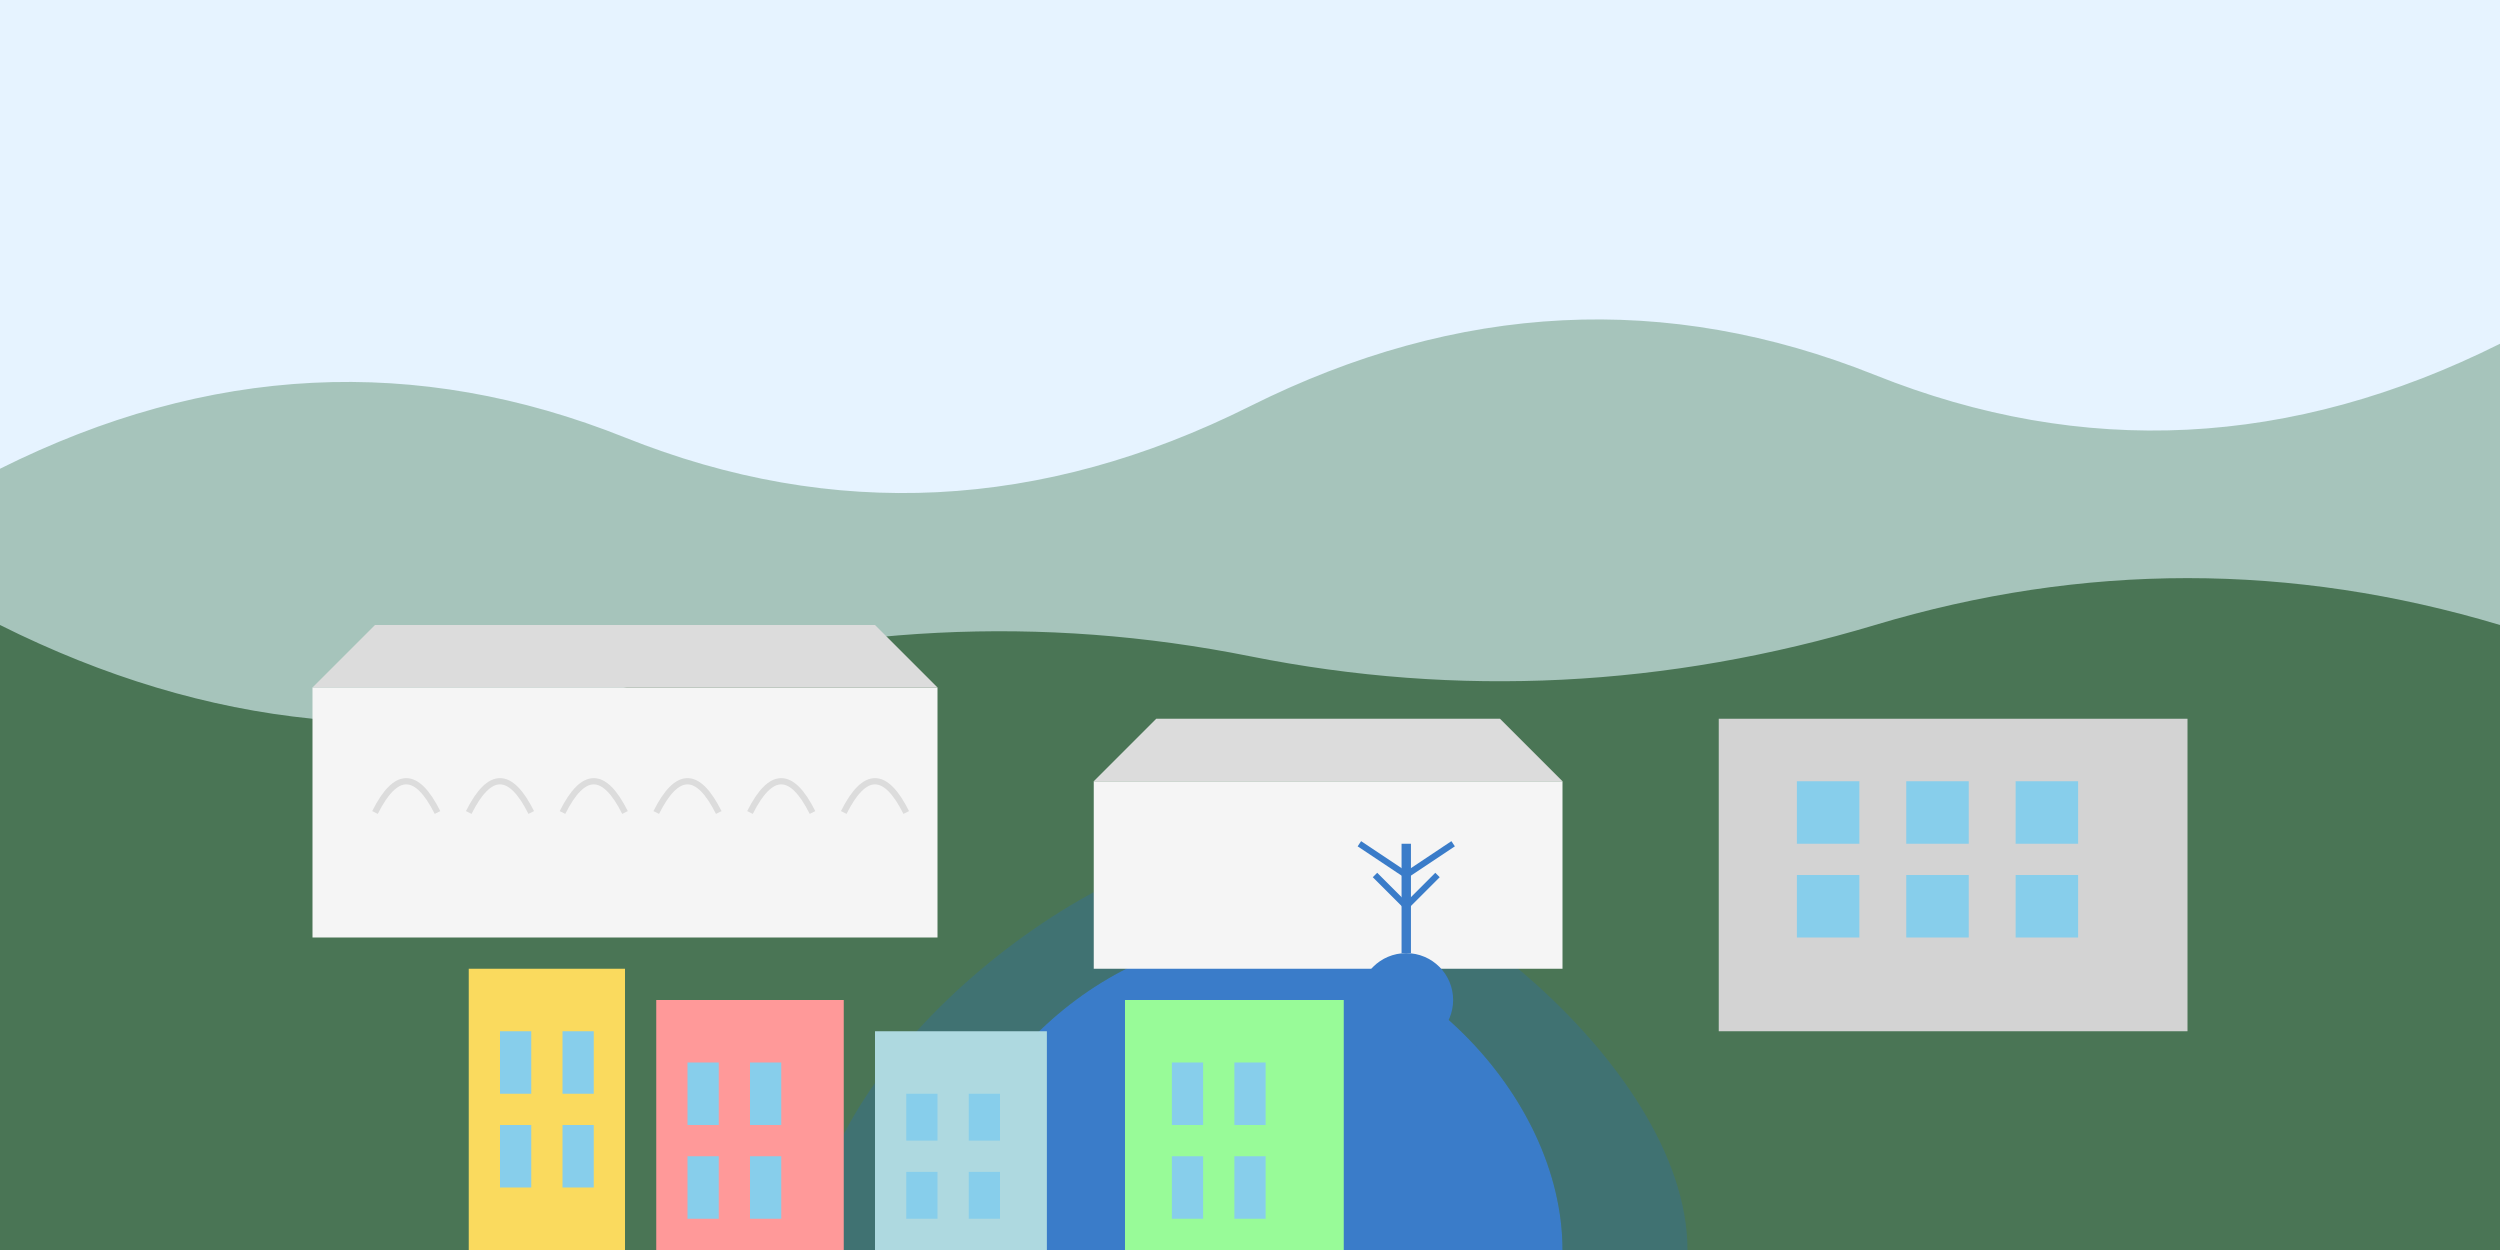 <?xml version="1.0" encoding="UTF-8"?>
<svg width="800" height="400" viewBox="0 0 800 400" xmlns="http://www.w3.org/2000/svg">
  <!-- Sky background -->
  <rect width="800" height="400" fill="#E6F3FF"/>
  
  <!-- Hills in background -->
  <path d="M0,150 Q100,100 200,140 Q300,180 400,130 Q500,80 600,120 Q700,160 800,110 L800,400 L0,400 Z" fill="#8BB19F" opacity="0.7"/>
  
  <!-- Valley -->
  <path d="M0,400 L0,200 Q100,250 200,220 Q300,190 400,210 Q500,230 600,200 Q700,170 800,200 L800,400 Z" fill="#4A7555"/>
  
  <!-- River/Teplá -->
  <path d="M300,400 C300,350 350,300 400,300 C450,300 500,350 500,400 L300,400 Z" fill="#3A7CC9"/>
  <path d="M300,400 C300,350 350,300 400,300 C450,300 500,350 500,400 L540,400 C540,340 450,270 400,270 C350,270 260,340 260,400 L300,400 Z" fill="#2A6CB5" opacity="0.3"/>
  
  <!-- Colonnade 1 (Mill Colonnade) - Iconic building -->
  <rect x="100" y="220" width="200" height="80" fill="#F5F5F5"/>
  <path d="M100,220 L300,220 L280,200 L120,200 Z" fill="#DCDCDC"/>
  
  <!-- Colonnade arches -->
  <path d="M120,260 Q130,240 140,260" stroke="#DCDCDC" stroke-width="2" fill="none"/>
  <path d="M150,260 Q160,240 170,260" stroke="#DCDCDC" stroke-width="2" fill="none"/>
  <path d="M180,260 Q190,240 200,260" stroke="#DCDCDC" stroke-width="2" fill="none"/>
  <path d="M210,260 Q220,240 230,260" stroke="#DCDCDC" stroke-width="2" fill="none"/>
  <path d="M240,260 Q250,240 260,260" stroke="#DCDCDC" stroke-width="2" fill="none"/>
  <path d="M270,260 Q280,240 290,260" stroke="#DCDCDC" stroke-width="2" fill="none"/>
  
  <!-- Colonnade 2 (Market Colonnade) -->
  <rect x="350" y="250" width="150" height="60" fill="#F5F5F5"/>
  <path d="M350,250 L500,250 L480,230 L370,230 Z" fill="#DCDCDC"/>
  
  <!-- Thermal Hotel - modern building -->
  <rect x="550" y="230" width="150" height="100" fill="#D3D3D3"/>
  <rect x="575" y="250" width="20" height="20" fill="#87CEEB"/>
  <rect x="610" y="250" width="20" height="20" fill="#87CEEB"/>
  <rect x="645" y="250" width="20" height="20" fill="#87CEEB"/>
  <rect x="575" y="280" width="20" height="20" fill="#87CEEB"/>
  <rect x="610" y="280" width="20" height="20" fill="#87CEEB"/>
  <rect x="645" y="280" width="20" height="20" fill="#87CEEB"/>
  
  <!-- Colorful spa buildings -->
  <rect x="150" y="310" width="50" height="90" fill="#FADA5E"/>
  <rect x="160" y="330" width="10" height="20" fill="#87CEEB"/>
  <rect x="180" y="330" width="10" height="20" fill="#87CEEB"/>
  <rect x="160" y="360" width="10" height="20" fill="#87CEEB"/>
  <rect x="180" y="360" width="10" height="20" fill="#87CEEB"/>
  
  <rect x="210" y="320" width="60" height="80" fill="#FF9999"/>
  <rect x="220" y="340" width="10" height="20" fill="#87CEEB"/>
  <rect x="240" y="340" width="10" height="20" fill="#87CEEB"/>
  <rect x="220" y="370" width="10" height="20" fill="#87CEEB"/>
  <rect x="240" y="370" width="10" height="20" fill="#87CEEB"/>
  
  <rect x="280" y="330" width="55" height="70" fill="#AED9E0"/>
  <rect x="290" y="350" width="10" height="15" fill="#87CEEB"/>
  <rect x="310" y="350" width="10" height="15" fill="#87CEEB"/>
  <rect x="290" y="375" width="10" height="15" fill="#87CEEB"/>
  <rect x="310" y="375" width="10" height="15" fill="#87CEEB"/>
  
  <rect x="360" y="320" width="70" height="80" fill="#98FB98"/>
  <rect x="375" y="340" width="10" height="20" fill="#87CEEB"/>
  <rect x="395" y="340" width="10" height="20" fill="#87CEEB"/>
  <rect x="375" y="370" width="10" height="20" fill="#87CEEB"/>
  <rect x="395" y="370" width="10" height="20" fill="#87CEEB"/>
  
  <!-- Fountain/Geyser (symbolic representation of hot springs) -->
  <circle cx="450" cy="320" r="15" fill="#3A7CC9"/>
  <path d="M450,305 L450,270" stroke="#3A7CC9" stroke-width="3"/>
  <path d="M450,290 L440,280" stroke="#3A7CC9" stroke-width="2"/>
  <path d="M450,290 L460,280" stroke="#3A7CC9" stroke-width="2"/>
  <path d="M450,280 L435,270" stroke="#3A7CC9" stroke-width="2"/>
  <path d="M450,280 L465,270" stroke="#3A7CC9" stroke-width="2"/>
  
</svg>